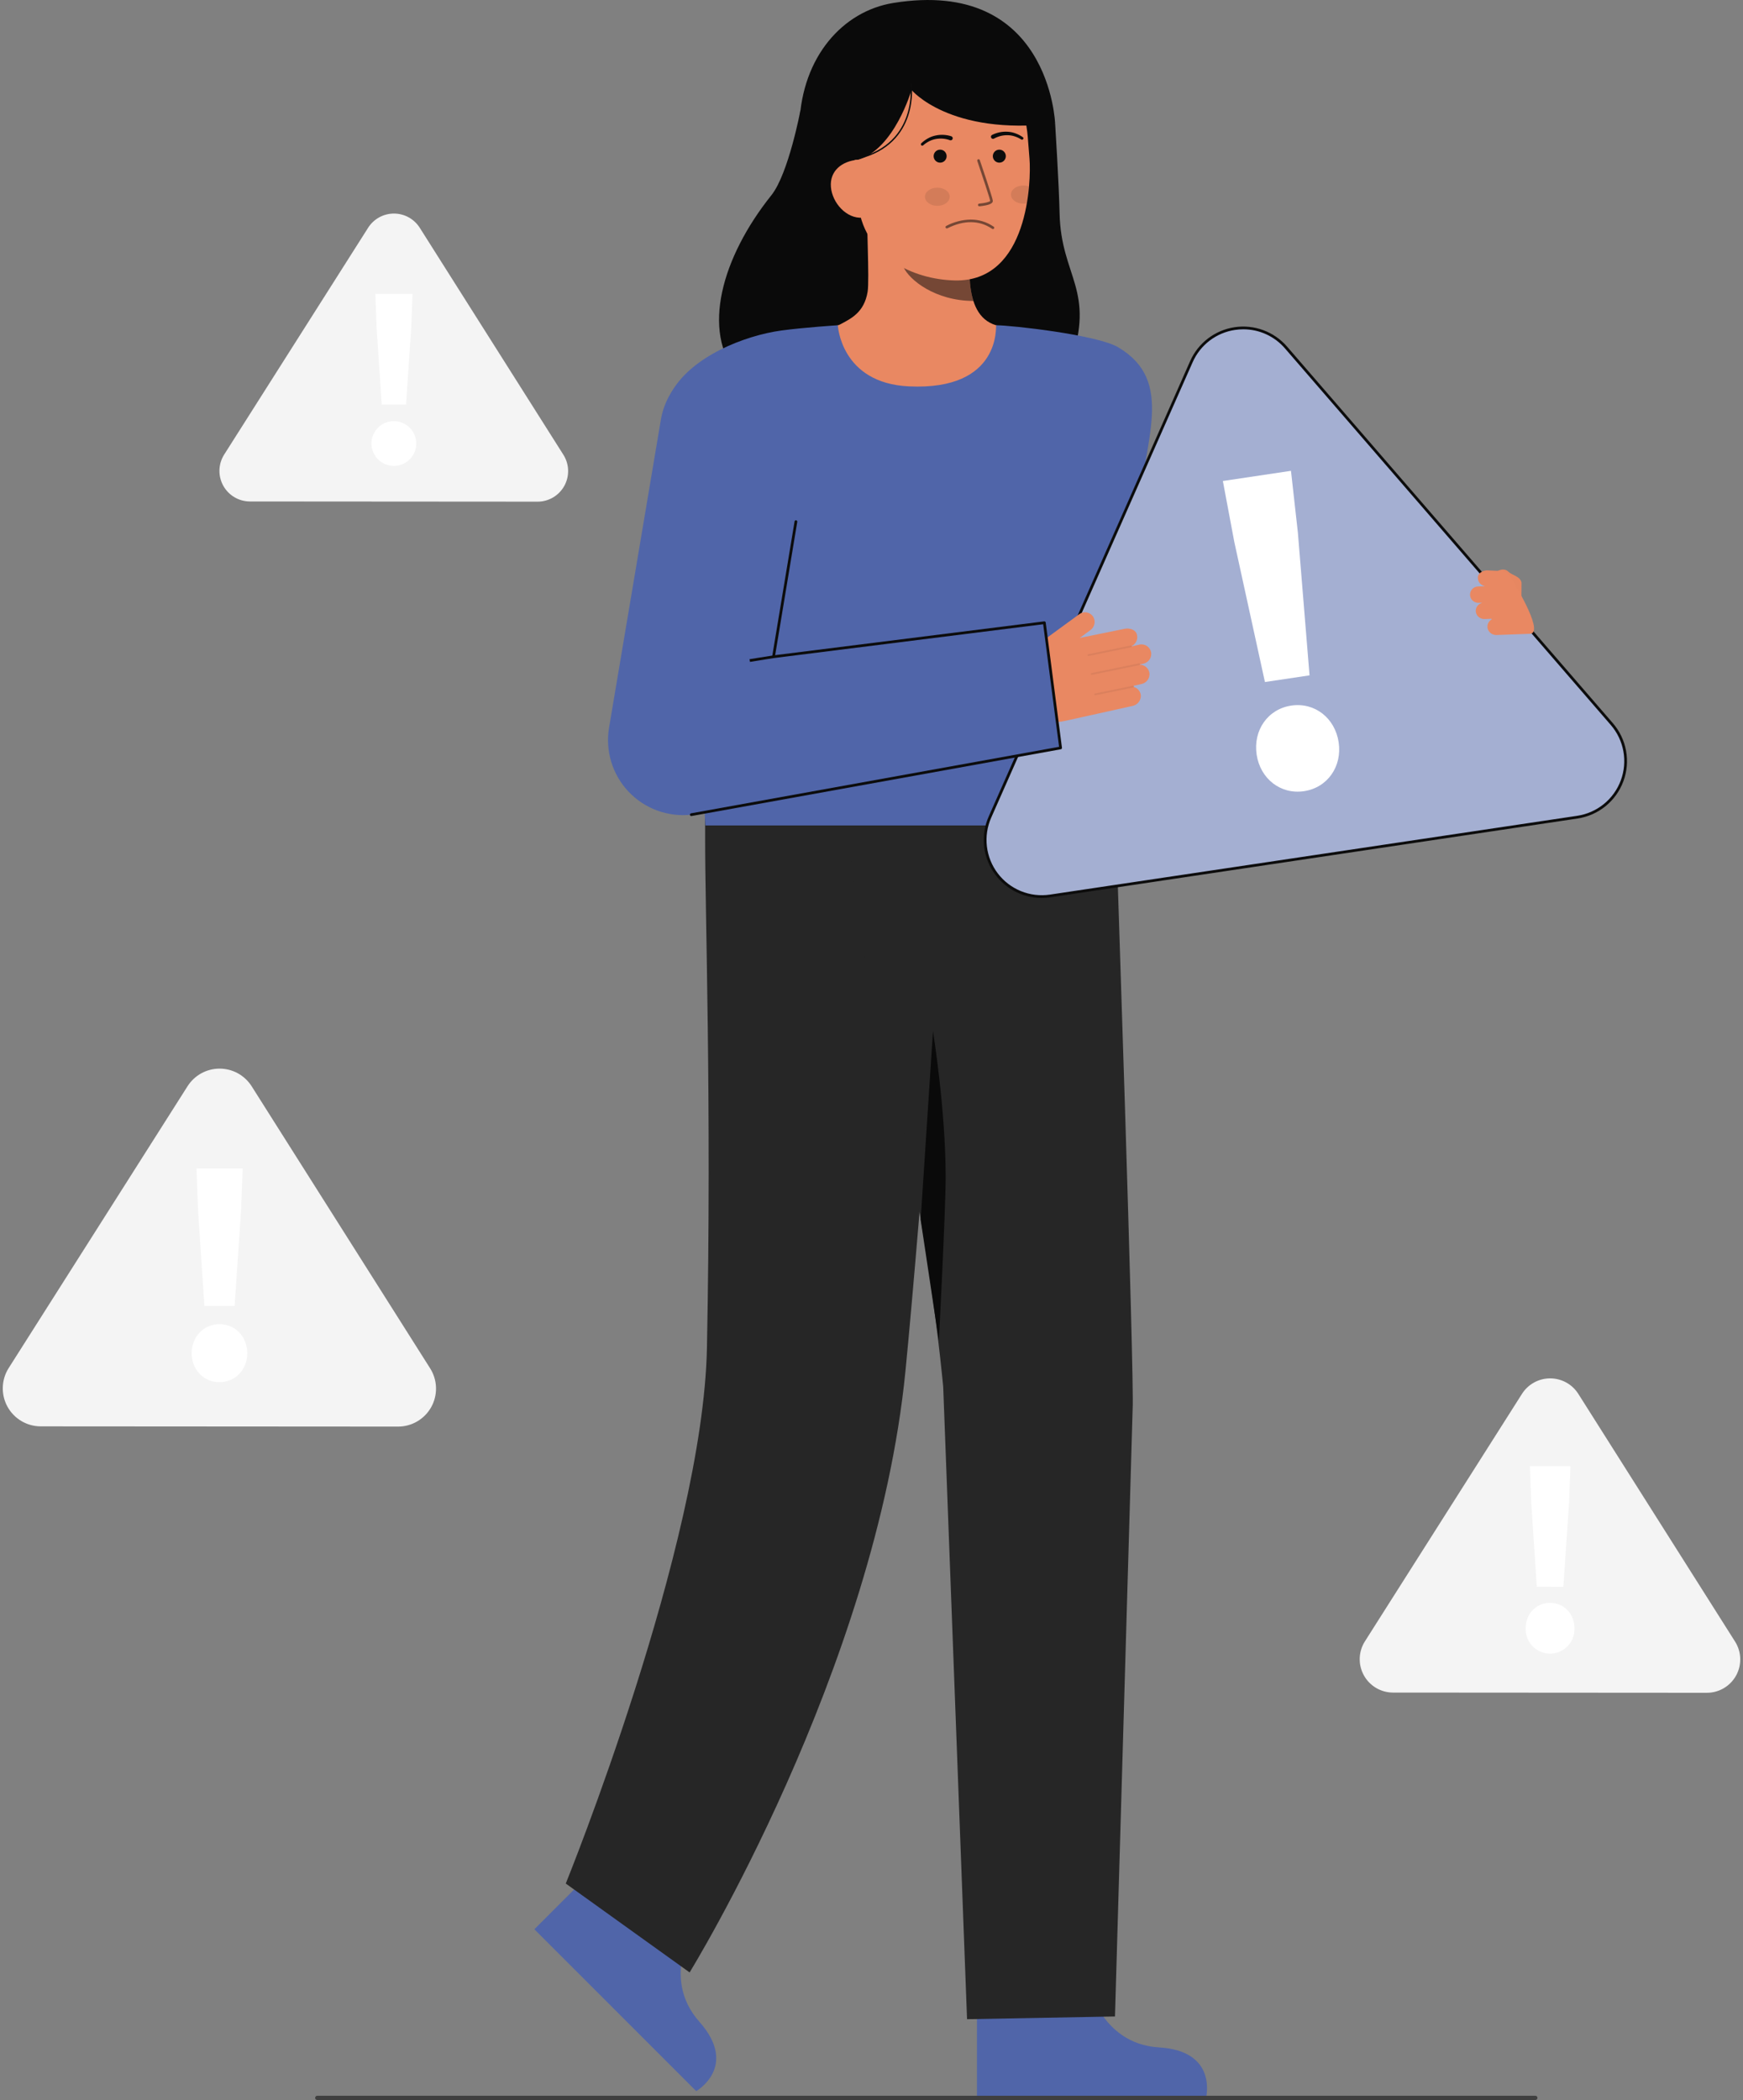 <svg width="166" height="200" viewBox="0 0 166 200" fill="none" xmlns="http://www.w3.org/2000/svg">
<rect x="0" y="0" width="166" height="200" fill="#808080" stroke="none"/>
<g clip-path="url(#clip0_5817_202489)">
<path d="M66.285 183.125C66.285 183.125 62.808 188.264 66.601 192.538C70.393 196.812 66.306 199.151 66.306 199.151L50.891 183.736L58.594 176.035L66.285 183.125Z" fill="#5065A9"/>
<path d="M67.104 77.41C67.104 77.41 67.172 75.579 67.157 79.734C67.133 86.633 67.789 104.865 67.328 128.364C66.96 147.148 53.883 179.382 53.883 179.382L65.677 187.847C65.677 187.847 83.417 159.073 86.232 130.588C87.673 116.007 90.621 76.78 90.621 76.78L67.104 77.41Z" fill="#262626"/>
<path d="M103.496 188.554C103.496 188.554 104.671 194.647 110.376 194.987C116.08 195.326 114.843 199.871 114.843 199.871H93.043V188.979L103.496 188.554Z" fill="#5065A9"/>
<path d="M106.268 78.614C106.268 78.614 108.057 131.58 107.871 134.169L106.189 192.042L92.1 192.302L89.829 132.076C89.829 132.076 88.341 115.463 84.325 100.036C82.272 92.118 81.036 84.011 80.637 75.841L106.268 78.614Z" fill="#262626"/>
<path d="M87.682 116.167L88.856 98.202C88.856 98.202 90.063 105.671 90.063 112.108C90.063 115.255 89.415 127.713 89.415 127.713L87.682 116.167Z" fill="#0A0A0A"/>
<path d="M66.95 77.409L66.903 77.412C66.903 77.412 66.936 76.508 66.95 77.409Z" fill="#333333"/>
<path d="M67.008 77.409L66.961 77.412C66.961 77.412 66.995 76.508 67.008 77.409Z" fill="#333333"/>
<path d="M76.234 10.499C76.234 10.499 75.099 16.547 73.463 18.595C68.753 24.491 66.752 31.518 70.259 35.733C73.766 39.949 98.982 43.016 101.922 34.636C104.397 27.581 101.038 26.389 100.913 20.31C100.856 17.56 100.489 11.762 100.489 11.762" fill="#0A0A0A"/>
<path d="M96.69 31.44C96.646 31.434 96.159 39.507 86.78 38.804C80.287 38.318 77.972 31.428 77.823 31.428C78.523 31.28 79.702 31.063 80.013 30.897C81.035 30.348 82.3 29.776 82.63 27.79C82.82 26.646 82.498 20.791 82.597 19.634L92.564 21.858C92.425 24.304 91.45 29.973 94.866 30.977C95.436 31.142 96.047 31.295 96.69 31.44Z" fill="#E98862"/>
<path opacity="0.52" d="M92.704 28.659C92.548 28.156 92.448 27.637 92.404 27.112C92.295 25.914 92.317 24.708 92.469 23.514C90.444 23.241 88.536 22.404 86.962 21.101C86.778 21.784 85.759 24.771 86.042 25.421C86.573 26.649 89.078 28.659 92.704 28.659Z" fill="#0C0C0C"/>
<path d="M90.936 26.709C86.989 26.62 82.127 24.456 81.702 19.134L81.319 14.333C80.894 9.012 83.345 4.475 88.355 4.076C93.365 3.676 97.454 7.691 97.879 13.012L98.049 15.137C98.211 17.179 97.978 26.867 90.936 26.709Z" fill="#E98862"/>
<path d="M95.174 15.491C95.516 15.491 95.793 15.214 95.793 14.872C95.793 14.53 95.516 14.253 95.174 14.253C94.832 14.253 94.555 14.53 94.555 14.872C94.555 15.214 94.832 15.491 95.174 15.491Z" fill="#0C0C0C"/>
<path d="M89.537 15.491C89.879 15.491 90.156 15.214 90.156 14.872C90.156 14.53 89.879 14.253 89.537 14.253C89.195 14.253 88.918 14.53 88.918 14.872C88.918 15.214 89.195 15.491 89.537 15.491Z" fill="#0C0C0C"/>
<path opacity="0.52" d="M93.268 19.646H93.278C93.481 19.628 93.683 19.599 93.883 19.559C94.181 19.497 94.576 19.384 94.555 19.119C94.531 18.815 93.439 15.61 93.315 15.246C93.303 15.215 93.28 15.189 93.25 15.175C93.22 15.16 93.186 15.158 93.155 15.169C93.123 15.18 93.097 15.203 93.082 15.232C93.067 15.262 93.065 15.296 93.075 15.328C93.541 16.693 94.286 18.935 94.302 19.138C94.26 19.227 93.761 19.352 93.258 19.392C93.225 19.395 93.195 19.41 93.174 19.435C93.152 19.459 93.141 19.491 93.142 19.524C93.144 19.556 93.157 19.587 93.181 19.61C93.204 19.632 93.235 19.645 93.268 19.645L93.268 19.646Z" fill="#0C0C0C"/>
<path opacity="0.52" d="M92.45 20.912C91.637 20.927 90.84 21.133 90.122 21.513C90.106 21.52 90.092 21.53 90.081 21.543C90.069 21.555 90.06 21.57 90.055 21.586C90.049 21.602 90.046 21.619 90.047 21.637C90.049 21.654 90.053 21.67 90.061 21.686C90.069 21.701 90.079 21.715 90.092 21.726C90.105 21.737 90.121 21.745 90.137 21.75C90.153 21.755 90.171 21.757 90.188 21.755C90.205 21.753 90.221 21.748 90.236 21.739C91.787 20.958 93.238 20.965 94.437 21.76C94.461 21.776 94.486 21.792 94.512 21.806C94.542 21.819 94.576 21.82 94.607 21.809C94.637 21.798 94.662 21.775 94.677 21.746C94.691 21.717 94.694 21.683 94.684 21.652C94.674 21.62 94.653 21.594 94.624 21.579C94.614 21.573 94.598 21.562 94.577 21.548C93.947 21.129 93.206 20.908 92.45 20.912Z" fill="#0C0C0C"/>
<path d="M77.213 15.549L81.702 15.217C85.181 14.228 86.811 8.567 86.811 8.567C86.811 8.567 90.434 12.949 100.488 11.763C100.488 11.763 99.997 -2.133 85.072 0.283C80.259 1.062 76.397 5.41 76.136 11.751C75.953 16.193 77.213 15.549 77.213 15.549Z" fill="#0A0A0A"/>
<path d="M82.142 20.731C80.62 20.852 79.256 19.322 79.134 17.799C79.012 16.277 80.18 15.339 81.702 15.217L82.57 16.175L83.453 20.626L82.142 20.731Z" fill="#E98862"/>
<path d="M94.482 12.85C94.948 12.616 95.468 12.511 95.988 12.547C96.244 12.563 96.496 12.618 96.736 12.709C96.973 12.797 97.199 12.915 97.406 13.06C97.436 13.079 97.458 13.108 97.466 13.143C97.474 13.177 97.468 13.213 97.449 13.243C97.43 13.273 97.401 13.294 97.367 13.302C97.332 13.31 97.296 13.304 97.266 13.285L97.257 13.28C97.064 13.157 96.856 13.059 96.638 12.989C96.423 12.918 96.198 12.88 95.972 12.876C95.522 12.866 95.078 12.975 94.684 13.192L94.671 13.199C94.625 13.225 94.571 13.232 94.52 13.218C94.469 13.204 94.426 13.171 94.4 13.125C94.374 13.079 94.367 13.025 94.38 12.974C94.394 12.923 94.428 12.88 94.474 12.853L94.482 12.85Z" fill="#0C0C0C"/>
<path d="M90.457 13.349C90.035 13.196 89.579 13.158 89.137 13.237C88.914 13.276 88.698 13.348 88.496 13.451C88.291 13.555 88.101 13.683 87.928 13.834L87.921 13.841C87.908 13.852 87.892 13.861 87.876 13.866C87.859 13.872 87.842 13.874 87.825 13.873C87.807 13.871 87.79 13.867 87.775 13.859C87.759 13.851 87.745 13.841 87.734 13.827C87.722 13.814 87.714 13.799 87.708 13.782C87.703 13.766 87.701 13.748 87.702 13.731C87.703 13.714 87.708 13.697 87.716 13.681C87.723 13.666 87.734 13.652 87.747 13.64C87.931 13.464 88.135 13.312 88.356 13.188C88.579 13.061 88.82 12.968 89.07 12.913C89.579 12.797 90.108 12.82 90.605 12.979C90.653 12.997 90.693 13.033 90.716 13.08C90.739 13.126 90.742 13.18 90.726 13.229C90.71 13.278 90.675 13.319 90.629 13.343C90.583 13.367 90.529 13.372 90.48 13.358L90.472 13.355L90.457 13.349Z" fill="#0C0C0C"/>
<path d="M81.718 15.162L81.688 15.036C87.48 13.635 86.707 8.016 86.698 7.959L86.827 7.94C86.836 7.998 87.628 13.733 81.718 15.162Z" fill="#0C0C0C"/>
<path opacity="0.1" d="M89.269 19.603C89.921 19.603 90.449 19.216 90.449 18.738C90.449 18.26 89.921 17.873 89.269 17.873C88.618 17.873 88.09 18.26 88.09 18.738C88.09 19.216 88.618 19.603 89.269 19.603Z" fill="#0C0C0C"/>
<path opacity="0.1" d="M96.28 18.531C96.28 19.008 96.809 19.395 97.46 19.396C97.573 19.396 97.685 19.385 97.795 19.361C97.892 18.804 97.958 18.265 98.001 17.764C97.828 17.698 97.645 17.665 97.46 17.666C96.808 17.665 96.281 18.053 96.28 18.531Z" fill="#0C0C0C"/>
<path d="M108.342 49.215C108.046 52.685 106.609 74.339 106.325 78.614H67.179C66.957 74.758 65.964 57.898 65.126 50.358C64.326 43.163 62.755 39.561 63.906 37.434C65.787 33.957 70.928 31.949 74.433 31.474C76.573 31.185 79.793 30.976 79.793 30.976C79.793 30.976 80.066 36.49 86.565 36.797C95.413 37.215 94.822 30.976 94.866 30.976C96.299 30.976 104.487 31.884 106.49 33.071C111.948 36.304 108.969 41.861 108.342 49.215Z" fill="#5065A9"/>
<path d="M138.097 55.56C138.142 55.436 138.212 55.322 138.303 55.226C138.393 55.13 138.502 55.053 138.624 55C138.745 54.947 138.875 54.92 139.008 54.919C139.14 54.919 139.271 54.945 139.392 54.997C139.624 55.105 139.806 55.297 139.902 55.535C139.998 55.772 139.999 56.037 139.907 56.276L139.461 57.511L142.275 54.641C142.625 54.273 143.289 54.047 143.675 54.466C144.009 54.785 144.783 54.883 144.908 55.48C144.912 55.483 144.904 60.946 144.58 61.287C143.204 62.733 139.877 63.012 138.02 62.278L135.098 61.122L138.097 55.56Z" fill="#E98862"/>
<g opacity="0.1">
<path opacity="0.1" d="M138.097 55.56C138.142 55.436 138.212 55.322 138.303 55.226C138.393 55.13 138.502 55.053 138.624 55C138.745 54.947 138.875 54.92 139.008 54.919C139.14 54.919 139.271 54.945 139.392 54.997C139.624 55.105 139.806 55.297 139.902 55.535C139.998 55.772 139.999 56.037 139.907 56.276L139.461 57.511L142.275 54.641C142.625 54.273 143.289 54.047 143.675 54.466C144.009 54.785 144.783 54.883 144.908 55.48C144.912 55.483 144.904 60.946 144.58 61.287C143.204 62.733 139.877 63.012 138.02 62.278L135.098 61.122L138.097 55.56Z" fill="#0C0C0C"/>
</g>
<path d="M150.223 77.825L100.013 85.329C99.058 85.472 98.082 85.356 97.187 84.992C96.292 84.629 95.511 84.032 94.925 83.264C94.34 82.496 93.971 81.585 93.858 80.625C93.745 79.666 93.891 78.694 94.282 77.811L113.466 34.444C113.834 33.613 114.406 32.888 115.129 32.337C115.852 31.785 116.703 31.426 117.602 31.291C118.501 31.157 119.42 31.252 120.272 31.568C121.125 31.883 121.884 32.409 122.479 33.097L153.505 68.959C154.137 69.689 154.562 70.576 154.734 71.526C154.906 72.477 154.82 73.456 154.485 74.362C154.149 75.268 153.577 76.067 152.827 76.676C152.078 77.285 151.178 77.682 150.223 77.825Z" fill="#5065A9"/>
<path opacity="0.48" d="M150.223 77.825L100.013 85.329C99.058 85.472 98.082 85.356 97.187 84.992C96.292 84.629 95.511 84.032 94.925 83.264C94.34 82.496 93.971 81.585 93.858 80.625C93.745 79.666 93.891 78.694 94.282 77.811L113.466 34.444C113.834 33.613 114.406 32.888 115.129 32.337C115.852 31.785 116.703 31.426 117.602 31.291C118.501 31.157 119.42 31.252 120.272 31.568C121.125 31.883 121.884 32.409 122.479 33.097L153.505 68.959C154.137 69.689 154.562 70.576 154.734 71.526C154.906 72.477 154.82 73.456 154.485 74.362C154.149 75.268 153.577 76.067 152.827 76.676C152.078 77.285 151.178 77.682 150.223 77.825Z" fill="white"/>
<path d="M99.185 85.522C98.268 85.517 97.366 85.283 96.562 84.842C95.757 84.401 95.075 83.767 94.577 82.997C94.079 82.226 93.78 81.344 93.707 80.43C93.635 79.515 93.791 78.597 94.162 77.758L113.346 34.391C113.722 33.539 114.308 32.797 115.049 32.232C115.79 31.667 116.661 31.299 117.583 31.161C118.504 31.023 119.445 31.121 120.318 31.444C121.192 31.767 121.969 32.306 122.579 33.011L153.605 68.873C154.252 69.621 154.687 70.529 154.863 71.503C155.04 72.477 154.952 73.48 154.608 74.408C154.264 75.336 153.678 76.154 152.91 76.778C152.142 77.402 151.22 77.808 150.241 77.954L100.032 85.459C99.751 85.501 99.469 85.522 99.185 85.522ZM118.41 31.362C118.147 31.362 117.883 31.382 117.622 31.421C116.744 31.55 115.913 31.9 115.207 32.438C114.501 32.976 113.943 33.685 113.586 34.497L94.404 77.864C94.022 78.726 93.88 79.674 93.99 80.61C94.1 81.546 94.46 82.435 95.031 83.184C95.603 83.934 96.365 84.516 97.238 84.871C98.111 85.225 99.064 85.338 99.996 85.199L150.205 77.695C151.137 77.555 152.015 77.168 152.746 76.574C153.478 75.98 154.036 75.2 154.363 74.316C154.691 73.433 154.775 72.477 154.607 71.55C154.439 70.623 154.025 69.757 153.408 69.045L122.38 33.183C121.889 32.611 121.279 32.153 120.594 31.838C119.909 31.524 119.164 31.362 118.41 31.362Z" fill="#0C0C0C"/>
<path d="M117.555 51.626L116.463 45.809L122.95 44.84L123.607 50.721L124.718 64.319L120.47 64.953L117.555 51.626ZM119.68 71.865C119.336 69.56 120.733 67.534 122.975 67.198C125.218 66.863 127.148 68.392 127.492 70.697C127.834 72.987 126.437 75.013 124.194 75.349C121.95 75.684 120.023 74.156 119.68 71.865Z" fill="white"/>
<path d="M141.677 59.849C141.64 59.68 141.66 59.503 141.733 59.345C141.806 59.188 141.929 59.058 142.082 58.977C142.073 58.966 142.045 58.944 142.065 58.931L141.401 58.956C141.206 58.967 141.012 58.907 140.858 58.787C140.703 58.668 140.596 58.496 140.558 58.304C140.527 58.113 140.567 57.917 140.672 57.754C140.777 57.592 140.938 57.474 141.125 57.423C141.119 57.418 141.119 57.409 141.115 57.402L140.842 57.412C140.658 57.422 140.475 57.368 140.326 57.26C140.177 57.151 140.07 56.994 140.024 56.815C139.997 56.703 139.995 56.586 140.019 56.472C140.043 56.359 140.091 56.252 140.161 56.16C140.231 56.068 140.321 55.993 140.424 55.939C140.526 55.886 140.639 55.856 140.755 55.852L141.386 55.828C141.386 55.825 141.382 55.823 141.382 55.819C141.381 55.816 141.385 55.812 141.386 55.808C141.212 55.775 141.054 55.684 140.938 55.55C140.823 55.416 140.756 55.247 140.749 55.07C140.702 54.614 141.192 54.334 141.6 54.32L142.887 54.373C143.086 54.381 143.279 54.438 143.45 54.539C143.621 54.639 143.765 54.781 143.868 54.951C144.762 56.42 147.005 60.311 145.705 60.36L142.505 60.478C142.317 60.481 142.133 60.42 141.983 60.306C141.833 60.192 141.725 60.032 141.677 59.849Z" fill="#E98862"/>
<path d="M108.655 66.255C108.642 66.064 108.571 65.881 108.451 65.732C108.33 65.584 108.166 65.476 107.982 65.424C107.99 65.409 107.994 65.392 107.992 65.375C107.988 65.361 107.981 65.349 107.971 65.338C107.96 65.328 107.948 65.321 107.934 65.317L108.703 65.146C108.931 65.101 109.135 64.975 109.277 64.791C109.419 64.607 109.489 64.378 109.475 64.146C109.454 63.917 109.349 63.705 109.18 63.55C109.011 63.394 108.791 63.307 108.561 63.305C108.566 63.297 108.564 63.287 108.566 63.279L108.882 63.209C109.096 63.165 109.289 63.049 109.428 62.879C109.567 62.71 109.642 62.498 109.642 62.279C109.64 62.141 109.606 62.006 109.545 61.883C109.484 61.761 109.396 61.653 109.288 61.568C109.18 61.483 109.055 61.423 108.921 61.393C108.787 61.362 108.648 61.362 108.514 61.392L107.785 61.554C107.785 61.55 107.788 61.546 107.787 61.542C107.786 61.538 107.781 61.535 107.779 61.53C107.969 61.44 108.123 61.289 108.215 61.1C108.308 60.912 108.333 60.698 108.288 60.493C108.205 59.956 107.56 59.783 107.088 59.889L102.831 60.756L103.841 60.017C104.041 59.877 104.18 59.667 104.23 59.428C104.281 59.19 104.239 58.941 104.113 58.733C104.044 58.627 103.955 58.537 103.85 58.467C103.745 58.397 103.627 58.35 103.503 58.327C103.379 58.304 103.252 58.307 103.13 58.335C103.007 58.363 102.891 58.416 102.79 58.49L97.274 62.522C96.627 62.995 96.19 63.701 96.056 64.491C95.921 65.281 96.1 66.092 96.554 66.752C97.081 67.518 97.825 68.109 98.69 68.449C99.555 68.79 100.502 68.864 101.409 68.662L107.894 67.223C108.111 67.171 108.305 67.047 108.443 66.871C108.581 66.695 108.655 66.478 108.655 66.255Z" fill="#E98862"/>
<g opacity="0.25">
<path opacity="0.25" d="M103.573 62.41C103.578 62.432 103.591 62.451 103.61 62.463C103.629 62.475 103.651 62.479 103.673 62.475L107.72 61.645C107.731 61.642 107.742 61.638 107.751 61.632C107.76 61.625 107.768 61.617 107.774 61.608C107.78 61.598 107.785 61.588 107.787 61.577C107.789 61.566 107.789 61.555 107.787 61.544C107.784 61.533 107.78 61.522 107.774 61.513C107.767 61.504 107.759 61.496 107.75 61.489C107.741 61.483 107.73 61.479 107.719 61.477C107.708 61.475 107.697 61.475 107.686 61.477L103.639 62.307C103.617 62.312 103.597 62.325 103.585 62.344C103.572 62.363 103.568 62.386 103.572 62.408L103.573 62.41Z" fill="#0C0C0C"/>
</g>
<g opacity="0.25">
<path opacity="0.25" d="M103.889 64.204C103.894 64.226 103.907 64.245 103.926 64.257C103.945 64.269 103.968 64.273 103.99 64.269L108.507 63.343C108.529 63.338 108.549 63.325 108.561 63.306C108.574 63.287 108.578 63.264 108.574 63.241C108.568 63.219 108.555 63.2 108.536 63.188C108.517 63.176 108.495 63.171 108.472 63.175L103.955 64.101C103.933 64.106 103.914 64.119 103.901 64.138C103.889 64.157 103.884 64.18 103.889 64.202L103.889 64.204Z" fill="#0C0C0C"/>
</g>
<g opacity="0.25">
<path opacity="0.25" d="M104.221 66.15C104.226 66.172 104.239 66.191 104.258 66.203C104.277 66.215 104.3 66.22 104.322 66.215L107.925 65.476C107.947 65.472 107.967 65.459 107.979 65.44C107.992 65.421 107.996 65.398 107.992 65.375C107.987 65.353 107.974 65.334 107.955 65.321C107.936 65.309 107.913 65.304 107.891 65.309L104.287 66.048C104.276 66.05 104.266 66.054 104.256 66.061C104.247 66.067 104.239 66.075 104.233 66.085C104.227 66.094 104.223 66.104 104.22 66.115C104.218 66.126 104.218 66.138 104.221 66.149L104.221 66.15Z" fill="#0C0C0C"/>
</g>
<path d="M101.01 71.23L65.828 77.589C64.73 77.708 63.619 77.572 62.583 77.19C61.547 76.808 60.613 76.191 59.855 75.388C59.097 74.585 58.536 73.617 58.215 72.56C57.894 71.503 57.822 70.386 58.006 69.297L62.931 40.021C63.082 39.091 63.415 38.2 63.912 37.399C64.408 36.598 65.058 35.904 65.824 35.355C66.59 34.806 67.457 34.414 68.374 34.202C69.293 33.989 70.243 33.96 71.172 34.117C72.102 34.273 72.991 34.611 73.789 35.113C74.587 35.614 75.277 36.268 75.822 37.037C76.366 37.806 76.752 38.675 76.96 39.594C77.166 40.514 77.19 41.465 77.028 42.393L73.669 62.545L99.463 59.306L101.01 71.23Z" fill="#5065A9"/>
<path d="M65.827 77.718C65.796 77.716 65.767 77.702 65.745 77.68C65.722 77.659 65.709 77.629 65.706 77.598C65.703 77.567 65.712 77.536 65.73 77.511C65.748 77.486 65.774 77.467 65.804 77.46L100.865 71.124L99.35 59.451L73.685 62.675C73.665 62.677 73.645 62.675 73.626 62.668C73.606 62.662 73.589 62.651 73.575 62.636C73.561 62.621 73.551 62.603 73.545 62.584C73.539 62.565 73.537 62.544 73.54 62.524L75.676 49.644C75.685 49.613 75.705 49.587 75.732 49.571C75.759 49.554 75.791 49.548 75.823 49.553C75.854 49.558 75.882 49.575 75.902 49.599C75.922 49.623 75.933 49.654 75.932 49.686L73.826 62.395L99.447 59.177C99.481 59.173 99.515 59.182 99.543 59.203C99.57 59.224 99.588 59.255 99.592 59.289L101.139 71.213C101.143 71.246 101.135 71.279 101.115 71.306C101.096 71.333 101.067 71.352 101.034 71.358L65.852 77.717C65.844 77.718 65.835 77.718 65.827 77.718Z" fill="#0C0C0C"/>
<path d="M73.648 62.417L71.385 62.779L71.426 63.036L73.689 62.674L73.648 62.417Z" fill="#0C0C0C"/>
<path d="M146.223 200H30.215C30.161 200 30.11 199.978 30.072 199.94C30.034 199.902 30.012 199.85 30.012 199.797C30.012 199.743 30.034 199.691 30.072 199.653C30.11 199.615 30.161 199.594 30.215 199.594H146.223C146.277 199.594 146.328 199.615 146.366 199.653C146.404 199.691 146.426 199.743 146.426 199.797C146.426 199.85 146.404 199.902 146.366 199.94C146.328 199.978 146.277 200 146.223 200Z" fill="#3F3F3F"/>
<path d="M37.907 135.864L3.877 135.842C3.23 135.841 2.595 135.667 2.038 135.337C1.481 135.007 1.022 134.534 0.711 133.966C0.399 133.399 0.245 132.758 0.266 132.111C0.286 131.464 0.48 130.834 0.827 130.288L17.86 103.451C18.186 102.936 18.638 102.512 19.172 102.219C19.706 101.926 20.306 101.772 20.915 101.772C21.525 101.773 22.124 101.927 22.658 102.221C23.192 102.516 23.643 102.94 23.969 103.455L40.965 130.315C41.312 130.862 41.505 131.492 41.524 132.139C41.544 132.786 41.389 133.427 41.077 133.994C40.764 134.561 40.305 135.033 39.748 135.362C39.19 135.692 38.554 135.865 37.907 135.864Z" fill="#F4F4F4"/>
<path d="M18.254 128.875C18.254 127.313 19.384 126.109 20.904 126.11C22.423 126.111 23.55 127.316 23.549 128.879C23.549 130.431 22.419 131.634 20.9 131.633C19.381 131.632 18.253 130.427 18.254 128.875ZM18.86 115.248L18.715 111.284L23.112 111.287L22.961 115.25L22.344 124.374L19.466 124.372L18.86 115.248Z" fill="white"/>
<path d="M51.195 47.777L23.807 47.758C23.286 47.758 22.775 47.618 22.326 47.352C21.878 47.087 21.509 46.706 21.258 46.249C21.008 45.792 20.884 45.277 20.9 44.756C20.917 44.235 21.073 43.728 21.352 43.288L35.06 21.69C35.323 21.275 35.686 20.934 36.116 20.698C36.546 20.462 37.029 20.338 37.519 20.339C38.01 20.339 38.492 20.463 38.922 20.7C39.352 20.937 39.715 21.278 39.977 21.693L53.656 43.31C53.935 43.75 54.09 44.257 54.106 44.778C54.121 45.299 53.997 45.815 53.746 46.271C53.494 46.727 53.125 47.108 52.676 47.373C52.227 47.638 51.716 47.777 51.195 47.777Z" fill="#F4F4F4"/>
<path d="M35.379 42.153C35.396 41.735 35.536 41.331 35.781 40.992C36.025 40.653 36.364 40.394 36.755 40.246C37.146 40.098 37.572 40.068 37.98 40.16C38.388 40.253 38.759 40.463 39.049 40.764C39.338 41.066 39.532 41.446 39.607 41.858C39.682 42.269 39.635 42.693 39.47 43.078C39.306 43.462 39.033 43.79 38.684 44.02C38.335 44.25 37.926 44.373 37.508 44.372C37.221 44.372 36.937 44.313 36.672 44.2C36.408 44.087 36.17 43.922 35.971 43.715C35.773 43.508 35.618 43.263 35.516 42.994C35.414 42.726 35.368 42.44 35.379 42.153ZM35.867 31.186L35.75 27.996L39.288 27.999L39.167 31.188L38.671 38.531L36.354 38.529L35.867 31.186Z" fill="white"/>
<path d="M162.559 161.215L132.671 161.195C132.103 161.195 131.544 161.042 131.055 160.752C130.566 160.463 130.163 160.047 129.889 159.548C129.615 159.05 129.48 158.487 129.498 157.919C129.516 157.35 129.686 156.797 129.991 156.317L144.951 132.746C145.238 132.294 145.634 131.922 146.103 131.664C146.573 131.406 147.099 131.271 147.635 131.272C148.17 131.272 148.697 131.408 149.166 131.666C149.635 131.924 150.03 132.297 150.317 132.75L165.245 156.34C165.549 156.821 165.719 157.374 165.736 157.943C165.753 158.511 165.617 159.074 165.343 159.572C165.068 160.07 164.665 160.485 164.175 160.774C163.686 161.064 163.127 161.216 162.559 161.215Z" fill="#F4F4F4"/>
<path d="M145.3 155.078C145.3 153.706 146.291 152.649 147.626 152.65C148.962 152.651 149.95 153.709 149.95 155.081C149.96 155.393 149.907 155.704 149.795 155.995C149.683 156.286 149.513 156.552 149.296 156.776C149.079 157.001 148.818 157.179 148.531 157.301C148.244 157.422 147.935 157.485 147.622 157.485C147.31 157.484 147.001 157.421 146.714 157.299C146.427 157.177 146.167 156.999 145.95 156.774C145.733 156.55 145.564 156.284 145.452 155.992C145.34 155.701 145.288 155.39 145.298 155.078H145.3ZM145.832 143.11L145.704 139.629L149.566 139.631L149.434 143.112L148.892 151.125L146.362 151.123L145.832 143.11Z" fill="white"/>
</g>
<defs>
<clipPath id="clip0_5817_202489">
<rect width="165.484" height="200" fill="white" transform="translate(0.258)"/>
</clipPath>
</defs>
</svg>
